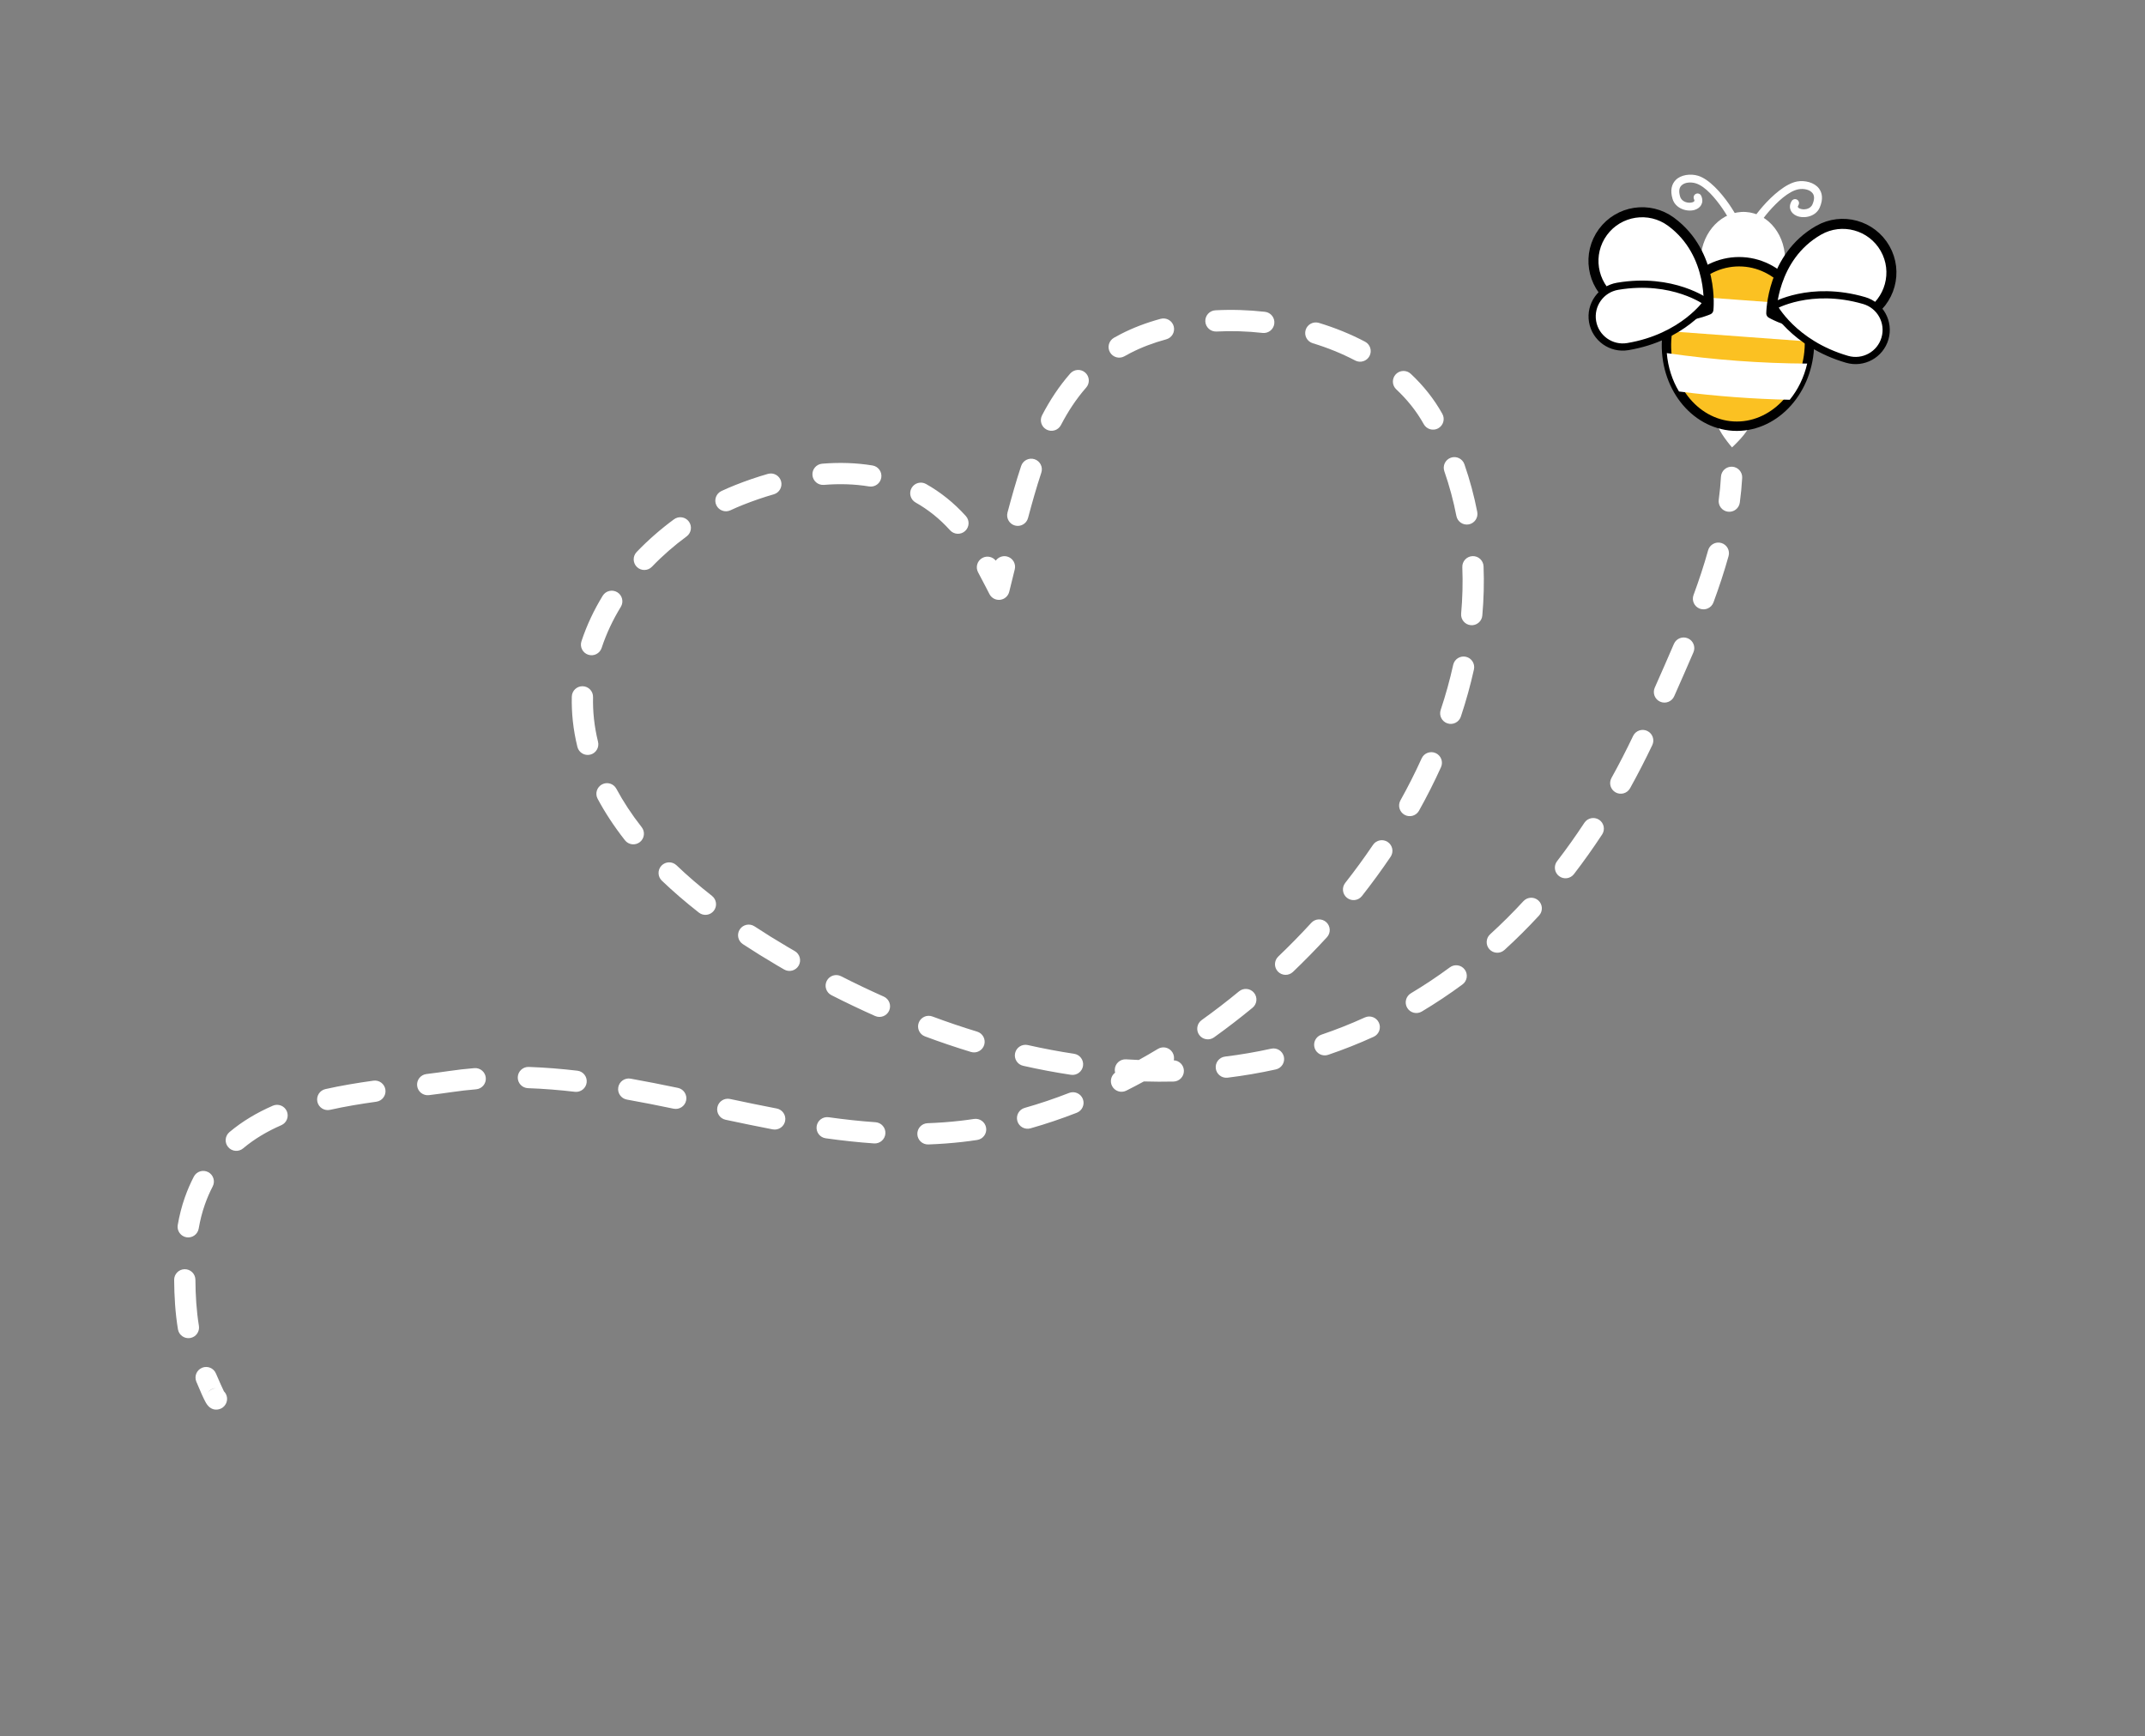 <svg version="1.0" preserveAspectRatio="xMidYMid meet" height="1434" viewBox="0 0 1329 1075.5" zoomAndPan="magnify" width="1772" xmlns:xlink="http://www.w3.org/1999/xlink" xmlns="http://www.w3.org/2000/svg"><rect x="0" y="0" width="1329" height="1075.5" fill="#808080" stroke="none"/><defs><clipPath id="5a24cebb4d"><path clip-rule="nonzero" d="M 107.809 191 L 1080 191 L 1080 873.645 L 107.809 873.645 Z M 107.809 191"></path></clipPath></defs><g clip-path="url(#5a24cebb4d)"><path fill-rule="evenodd" fill-opacity="1" d="M 138.738 861.895 C 140.84 863.965 141.352 867.277 139.781 869.934 C 138.699 871.758 137.199 872.641 135.617 873.027 C 134.152 873.387 132.16 873.461 130.027 871.895 C 129.504 871.512 128.516 870.617 127.559 868.961 C 126.336 866.855 124.078 861.801 121.637 855.918 C 120.246 852.559 121.84 848.703 125.195 847.312 C 128.551 845.922 132.406 847.516 133.797 850.871 C 135.676 855.395 137.965 860.27 138.738 861.895 Z M 133.59 860.02 C 131.52 860.062 129.75 861.023 128.445 863.234 C 129.578 861.32 131.527 860.188 133.59 860.02 Z M 690.914 664.492 C 690.738 663.828 690.668 663.125 690.711 662.406 C 690.941 658.777 694.066 656.02 697.695 656.246 C 700.324 656.41 702.941 656.547 705.559 656.648 C 709.539 654.438 713.496 652.145 717.434 649.773 C 720.543 647.895 724.594 648.898 726.469 652.012 C 727.383 653.523 727.613 655.258 727.254 656.855 C 730.68 657.016 733.445 659.809 733.523 663.285 C 733.602 666.918 730.719 669.934 727.082 670.012 C 721.004 670.148 714.883 670.121 708.723 669.938 C 705.105 671.902 701.473 673.805 697.828 675.637 C 694.582 677.27 690.621 675.961 688.984 672.715 C 687.531 669.824 688.41 666.363 690.914 664.492 Z M 616.957 347.32 C 618.48 345.172 621.215 344.062 623.922 344.734 C 627.449 345.613 629.598 349.188 628.723 352.711 C 626.852 360.23 625.301 366.59 625.301 366.59 C 624.645 369.266 622.395 371.254 619.656 371.57 C 616.918 371.883 614.277 370.461 613.031 368.004 C 613.031 368.004 609.688 361.398 606 354.531 C 604.281 351.332 605.488 347.336 608.691 345.617 C 611.539 344.09 615.016 344.875 616.957 347.32 Z M 123.238 821.324 C 123.828 824.91 121.395 828.301 117.809 828.887 C 114.223 829.477 110.836 827.043 110.246 823.457 C 108.59 813.371 107.984 803.113 107.902 792.887 C 107.875 789.254 110.801 786.281 114.434 786.254 C 118.07 786.227 121.043 789.152 121.07 792.785 C 121.145 802.332 121.695 811.91 123.238 821.324 Z M 123.102 761.109 C 122.48 764.688 119.07 767.09 115.488 766.469 C 111.91 765.844 109.508 762.434 110.129 758.855 C 111.133 753.07 112.555 747.363 114.523 741.801 C 116.148 737.207 118.016 732.914 120.098 728.902 C 121.773 725.68 125.754 724.422 128.977 726.098 C 132.199 727.77 133.457 731.75 131.785 734.973 C 129.969 738.465 128.348 742.199 126.934 746.191 C 125.215 751.055 123.98 756.047 123.102 761.109 Z M 150.637 711.398 C 147.855 713.738 143.699 713.379 141.359 710.598 C 139.02 707.82 139.379 703.66 142.16 701.324 C 150.18 694.574 159.25 689.238 169.035 684.969 C 172.367 683.52 176.25 685.043 177.699 688.375 C 179.152 691.707 177.629 695.59 174.297 697.039 C 165.691 700.793 157.695 705.457 150.637 711.398 Z M 204.504 687.523 C 200.957 688.32 197.43 686.09 196.637 682.543 C 195.84 678.996 198.074 675.473 201.621 674.676 C 211.359 672.492 221.367 670.848 231.371 669.457 C 234.969 668.957 238.297 671.473 238.797 675.07 C 239.297 678.668 236.781 681.996 233.184 682.5 C 223.539 683.84 213.891 685.418 204.504 687.523 Z M 265.805 678.422 C 262.199 678.871 258.906 676.309 258.457 672.703 C 258.008 669.098 260.57 665.805 264.176 665.355 C 268.879 664.77 273.504 664.164 278.016 663.5 C 283.32 662.723 288.609 662.125 293.891 661.688 C 297.512 661.387 300.695 664.086 300.992 667.703 C 301.293 671.328 298.598 674.512 294.977 674.812 C 289.969 675.223 284.953 675.793 279.93 676.531 C 275.324 677.207 270.605 677.824 265.805 678.422 Z M 327.148 674.109 C 323.516 673.984 320.668 670.934 320.797 667.305 C 320.922 663.672 323.973 660.824 327.602 660.949 C 337.664 661.301 347.695 662.113 357.707 663.277 C 361.316 663.695 363.906 666.965 363.488 670.574 C 363.07 674.184 359.801 676.773 356.191 676.355 C 346.531 675.234 336.852 674.445 327.148 674.109 Z M 388.398 681.172 C 384.82 680.535 382.434 677.113 383.07 673.539 C 383.703 669.961 387.129 667.574 390.703 668.207 C 400.477 669.949 410.246 671.895 420.012 673.926 C 423.57 674.664 425.859 678.152 425.117 681.711 C 424.379 685.27 420.891 687.559 417.332 686.816 C 407.688 684.812 398.047 682.891 388.398 681.172 Z M 449.547 693.672 C 445.996 692.918 443.723 689.418 444.477 685.863 C 445.234 682.309 448.734 680.039 452.289 680.793 C 461.922 682.844 471.562 684.852 481.23 686.699 C 484.797 687.383 487.141 690.836 486.457 694.402 C 485.773 697.973 482.32 700.316 478.754 699.633 C 469 697.766 459.27 695.738 449.547 693.672 Z M 511.586 705.148 C 507.988 704.645 505.477 701.316 505.98 697.719 C 506.48 694.117 509.812 691.605 513.414 692.109 C 523.059 693.461 532.734 694.527 542.453 695.199 C 546.078 695.449 548.816 698.594 548.566 702.219 C 548.316 705.844 545.168 708.582 541.543 708.336 C 531.52 707.645 521.539 706.543 511.586 705.148 Z M 575.18 708.969 C 571.547 709.098 568.496 706.254 568.367 702.621 C 568.238 698.988 571.082 695.938 574.711 695.809 C 581.395 695.57 588.098 695.09 594.832 694.324 C 597.707 694 600.594 693.613 603.488 693.176 C 607.082 692.629 610.438 695.102 610.988 698.695 C 611.531 702.285 609.059 705.648 605.465 706.191 C 602.406 706.66 599.355 707.062 596.312 707.41 C 589.242 708.211 582.199 708.719 575.18 708.969 Z M 638.457 698.992 C 634.961 699.98 631.316 697.945 630.328 694.449 C 629.344 690.949 631.379 687.309 634.875 686.32 C 644.043 683.73 653.23 680.629 662.383 677.059 C 665.766 675.738 669.59 677.418 670.906 680.801 C 672.23 684.184 670.551 688.004 667.168 689.328 C 657.613 693.055 648.027 696.289 638.457 698.992 Z M 752.191 642.633 C 749.238 644.75 745.121 644.07 743.004 641.113 C 740.891 638.16 741.57 634.043 744.527 631.926 C 752.402 626.289 760.137 620.344 767.695 614.117 C 770.5 611.812 774.648 612.211 776.961 615.016 C 779.27 617.82 778.867 621.973 776.062 624.281 C 768.277 630.695 760.309 636.82 752.191 642.633 Z M 801.082 602.086 C 798.453 604.598 794.281 604.5 791.773 601.871 C 789.262 599.246 789.359 595.074 791.988 592.566 C 799.027 585.84 805.859 578.871 812.445 571.691 C 814.898 569.012 819.066 568.828 821.746 571.285 C 824.426 573.742 824.605 577.91 822.148 580.59 C 815.367 587.984 808.332 595.164 801.082 602.086 Z M 843.816 555.094 C 841.57 557.949 837.43 558.445 834.574 556.199 C 831.719 553.953 831.223 549.812 833.469 546.957 C 839.504 539.273 845.258 531.41 850.688 523.379 C 852.723 520.371 856.82 519.578 859.828 521.613 C 862.84 523.652 863.629 527.746 861.594 530.758 C 855.988 539.043 850.051 547.168 843.816 555.094 Z M 879.188 502.223 C 877.418 505.395 873.402 506.535 870.23 504.762 C 867.059 502.992 865.922 498.977 867.691 495.805 C 872.457 487.27 876.844 478.602 880.816 469.824 C 882.316 466.512 886.223 465.043 889.531 466.539 C 892.84 468.039 894.312 471.945 892.812 475.254 C 888.688 484.363 884.133 493.363 879.188 502.223 Z M 905.113 443.949 C 903.965 447.398 900.234 449.266 896.789 448.117 C 893.34 446.965 891.473 443.234 892.621 439.789 C 895.703 430.551 898.297 421.23 900.367 411.867 C 901.152 408.32 904.668 406.078 908.219 406.859 C 911.766 407.645 914.008 411.164 913.223 414.711 C 911.055 424.52 908.336 434.277 905.113 443.949 Z M 918.414 381.316 C 918.094 384.938 914.895 387.613 911.273 387.293 C 907.656 386.973 904.977 383.773 905.297 380.152 C 906.148 370.555 906.406 360.941 906.023 351.355 C 905.883 347.727 908.711 344.66 912.344 344.516 C 915.973 344.371 919.039 347.203 919.184 350.832 C 919.586 360.984 919.316 371.156 918.414 381.316 Z M 915.273 317.117 C 915.969 320.684 913.637 324.145 910.07 324.84 C 906.504 325.535 903.043 323.203 902.352 319.637 C 900.535 310.324 898.059 301.07 894.875 291.91 C 893.688 288.477 895.504 284.723 898.938 283.531 C 902.371 282.34 906.125 284.16 907.316 287.594 C 910.703 297.348 913.34 307.203 915.273 317.117 Z M 893.648 256.383 C 895.414 259.559 894.266 263.57 891.09 265.336 C 887.914 267.102 883.902 265.953 882.137 262.777 C 877.672 254.742 871.879 247.543 865.09 241.188 C 862.438 238.703 862.301 234.531 864.785 231.879 C 867.266 229.227 871.438 229.094 874.09 231.574 C 881.887 238.879 888.523 247.156 893.648 256.383 Z M 845.754 211.668 C 848.969 213.359 850.203 217.344 848.516 220.562 C 846.82 223.777 842.836 225.012 839.621 223.32 C 831.371 218.98 822.52 215.41 813.336 212.617 C 809.855 211.559 807.895 207.879 808.949 204.402 C 810.004 200.926 813.688 198.961 817.164 200.02 C 827.156 203.055 836.777 206.945 845.754 211.668 Z M 783.73 193.16 C 787.344 193.566 789.945 196.828 789.539 200.438 C 789.133 204.051 785.875 206.652 782.266 206.246 C 772.715 205.176 763.117 204.879 753.719 205.371 C 750.09 205.562 746.988 202.77 746.797 199.141 C 746.609 195.516 749.398 192.414 753.027 192.223 C 763.137 191.691 773.461 192.008 783.73 193.16 Z M 719.137 197.5 C 722.645 196.551 726.262 198.629 727.211 202.133 C 728.164 205.641 726.086 209.262 722.578 210.211 C 714.664 212.352 707.176 215.18 700.328 218.719 C 699.094 219.352 697.883 220.012 696.703 220.688 C 693.547 222.488 689.523 221.395 687.719 218.238 C 685.914 215.082 687.012 211.059 690.168 209.254 C 691.512 208.488 692.887 207.742 694.289 207.016 C 701.941 203.066 710.297 199.895 719.137 197.5 Z M 663.086 231.398 C 665.484 228.672 669.645 228.402 672.375 230.801 C 675.105 233.199 675.375 237.363 672.977 240.09 C 666.781 247.141 661.676 254.98 657.328 263.332 C 655.648 266.555 651.672 267.809 648.449 266.133 C 645.223 264.453 643.969 260.473 645.648 257.25 C 650.488 247.957 656.191 239.246 663.086 231.398 Z M 632.684 288.66 C 633.828 285.211 637.559 283.344 641.008 284.488 C 644.453 285.633 646.324 289.363 645.18 292.809 C 642.117 302.031 639.469 311.48 636.949 320.906 C 636.008 324.418 632.395 326.504 628.887 325.566 C 625.375 324.625 623.289 321.016 624.227 317.504 C 626.816 307.824 629.539 298.129 632.684 288.66 Z M 598.422 319.68 C 600.852 322.375 600.637 326.543 597.941 328.977 C 595.242 331.41 591.078 331.195 588.641 328.5 C 582.172 321.324 575.004 315.641 567.293 311.297 C 564.125 309.516 563.004 305.496 564.785 302.332 C 566.57 299.164 570.586 298.043 573.75 299.824 C 582.66 304.84 590.945 311.395 598.422 319.68 Z M 540.594 288.352 C 544.176 288.941 546.609 292.332 546.02 295.918 C 545.426 299.504 542.039 301.934 538.453 301.344 C 529.434 299.859 520.055 299.598 510.477 300.379 C 506.855 300.676 503.676 297.973 503.379 294.352 C 503.086 290.73 505.785 287.551 509.406 287.254 C 520.082 286.383 530.539 286.699 540.594 288.352 Z M 475.777 293.566 C 479.27 292.562 482.918 294.586 483.922 298.078 C 484.926 301.57 482.902 305.219 479.41 306.223 C 473.039 308.051 466.66 310.246 460.324 312.762 C 457.746 313.785 455.156 314.902 452.566 316.113 C 449.277 317.652 445.355 316.227 443.816 312.938 C 442.277 309.645 443.703 305.723 446.992 304.184 C 449.824 302.863 452.652 301.641 455.469 300.52 C 462.211 297.844 468.996 295.512 475.777 293.566 Z M 417.605 321.691 C 420.535 319.539 424.66 320.172 426.812 323.102 C 428.961 326.027 428.332 330.152 425.402 332.305 C 417.852 337.852 410.609 344.137 403.953 351.07 C 401.438 353.691 397.266 353.781 394.645 351.266 C 392.023 348.746 391.938 344.578 394.453 341.953 C 401.637 334.469 409.453 327.68 417.605 321.691 Z M 373.414 369.074 C 375.309 365.973 379.367 364.996 382.469 366.891 C 385.566 368.789 386.543 372.844 384.645 375.941 C 379.754 383.938 375.707 392.449 372.762 401.391 C 371.629 404.844 367.902 406.723 364.449 405.586 C 361 404.453 359.117 400.73 360.254 397.277 C 363.516 387.367 367.996 377.93 373.414 369.074 Z M 354.281 431.539 C 354.363 427.906 357.383 425.027 361.016 425.113 C 364.648 425.199 367.527 428.215 367.441 431.848 C 367.23 440.812 368.195 450.059 370.527 459.52 C 371.398 463.047 369.238 466.621 365.711 467.488 C 362.184 468.359 358.613 466.199 357.742 462.672 C 355.117 452.027 354.043 441.625 354.281 431.539 Z M 370.285 494.84 C 368.566 491.641 369.773 487.645 372.977 485.93 C 376.176 484.211 380.172 485.418 381.887 488.621 C 386.098 496.473 391.293 504.414 397.566 512.418 C 399.812 515.273 399.309 519.414 396.449 521.66 C 393.594 523.902 389.449 523.398 387.207 520.539 C 380.43 511.902 374.828 503.32 370.285 494.84 Z M 410.059 545.555 C 407.434 543.047 407.336 538.875 409.848 536.246 C 412.355 533.617 416.527 533.523 419.156 536.031 C 425.758 542.34 433.07 548.66 441.133 554.984 C 443.992 557.227 444.492 561.367 442.25 564.227 C 440.004 567.086 435.863 567.586 433.008 565.344 C 424.59 558.746 416.957 552.141 410.059 545.555 Z M 460.242 584.859 C 457.207 582.863 456.367 578.777 458.363 575.742 C 460.355 572.707 464.445 571.859 467.48 573.855 C 473.98 578.133 480.844 582.398 488.086 586.656 C 489.535 587.508 490.98 588.352 492.43 589.188 C 495.578 591.004 496.656 595.035 494.84 598.18 C 493.023 601.328 488.992 602.41 485.848 600.59 C 484.367 599.738 482.891 598.875 481.41 598.008 C 473.977 593.637 466.922 589.25 460.242 584.859 Z M 515.125 616.488 C 511.887 614.84 510.594 610.871 512.238 607.633 C 513.887 604.395 517.855 603.105 521.094 604.75 C 529.934 609.25 538.762 613.457 547.562 617.375 C 550.883 618.855 552.379 622.75 550.902 626.07 C 549.426 629.387 545.527 630.883 542.211 629.402 C 533.199 625.395 524.172 621.09 515.125 616.488 Z M 573.102 642.035 C 569.695 640.766 567.961 636.973 569.227 633.566 C 570.496 630.16 574.293 628.426 577.695 629.695 C 586.973 633.148 596.215 636.277 605.418 639.078 C 608.891 640.133 610.855 643.816 609.797 647.293 C 608.738 650.77 605.059 652.73 601.582 651.672 C 592.129 648.797 582.633 645.586 573.102 642.035 Z M 633.91 660.242 C 630.367 659.445 628.141 655.918 628.938 652.375 C 629.734 648.828 633.262 646.602 636.809 647.398 C 646.434 649.57 656 651.367 665.492 652.801 C 669.086 653.34 671.562 656.699 671.023 660.289 C 670.48 663.883 667.125 666.359 663.531 665.82 C 653.73 664.344 643.852 662.484 633.91 660.242 Z M 760.613 667.609 C 757.004 668.051 753.719 665.484 753.273 661.875 C 752.832 658.27 755.398 654.98 759.008 654.539 C 768.68 653.352 778.223 651.719 787.625 649.641 C 791.172 648.855 794.691 651.102 795.473 654.648 C 796.258 658.195 794.012 661.711 790.465 662.496 C 780.66 664.664 770.703 666.367 760.613 667.609 Z M 822.898 653.449 C 819.461 654.617 815.719 652.77 814.551 649.328 C 813.383 645.891 815.227 642.148 818.672 640.977 C 827.82 637.871 836.812 634.312 845.629 630.297 C 848.934 628.789 852.844 630.25 854.348 633.559 C 855.855 636.863 854.395 640.773 851.086 642.277 C 841.871 646.477 832.469 650.203 822.898 653.449 Z M 880.914 626.633 C 877.793 628.492 873.75 627.477 871.887 624.355 C 870.02 621.234 871.043 617.191 874.16 615.328 C 882.398 610.406 890.457 605.043 898.32 599.246 C 901.242 597.09 905.367 597.711 907.523 600.637 C 909.684 603.559 909.059 607.684 906.137 609.844 C 897.93 615.898 889.516 621.492 880.914 626.633 Z M 932.125 588.496 C 929.438 590.941 925.27 590.746 922.824 588.062 C 920.379 585.375 920.574 581.207 923.262 578.762 C 930.332 572.324 937.211 565.484 943.887 558.25 C 946.352 555.578 950.52 555.41 953.191 557.875 C 955.863 560.34 956.027 564.508 953.562 567.18 C 946.625 574.699 939.477 581.805 932.125 588.496 Z M 975.172 541.516 C 972.957 544.395 968.82 544.938 965.938 542.723 C 963.059 540.504 962.52 536.367 964.734 533.488 C 970.562 525.91 976.203 517.984 981.645 509.711 C 983.645 506.676 987.727 505.832 990.762 507.828 C 993.801 509.824 994.645 513.91 992.645 516.945 C 987.02 525.496 981.191 533.688 975.172 541.516 Z M 1009.953 488.316 C 1008.188 491.492 1004.176 492.641 1001 490.879 C 997.824 489.113 996.676 485.102 998.441 481.926 C 1003.086 473.555 1007.559 464.883 1011.844 455.91 C 1013.406 452.633 1017.344 451.242 1020.621 452.809 C 1023.898 454.375 1025.289 458.305 1023.727 461.586 C 1019.32 470.805 1014.727 479.715 1009.953 488.316 Z M 1037.293 431.328 C 1035.824 434.652 1031.934 436.16 1028.609 434.691 C 1025.285 433.219 1023.781 429.328 1025.25 426.008 C 1029.18 417.109 1033.203 408.062 1037.121 398.898 C 1038.547 395.559 1042.422 394.004 1045.762 395.434 C 1049.102 396.863 1050.656 400.734 1049.227 404.074 C 1045.289 413.289 1041.246 422.383 1037.293 431.328 Z M 1061.633 373.172 C 1060.375 376.582 1056.586 378.332 1053.18 377.074 C 1049.77 375.816 1048.02 372.027 1049.277 368.621 C 1052.648 359.473 1055.719 350.234 1058.305 340.93 C 1059.281 337.43 1062.914 335.379 1066.414 336.352 C 1069.914 337.324 1071.965 340.957 1070.992 344.457 C 1068.309 354.109 1065.129 363.688 1061.633 373.172 Z M 1077.949 311.34 C 1077.465 314.938 1074.145 317.469 1070.547 316.98 C 1066.945 316.492 1064.418 313.176 1064.902 309.574 C 1065.543 304.836 1066.008 300.086 1066.273 295.328 C 1066.477 291.699 1069.586 288.918 1073.211 289.117 C 1076.84 289.32 1079.621 292.43 1079.422 296.059 C 1079.137 301.16 1078.641 306.254 1077.949 311.34 Z M 1077.949 311.34" fill="#ffffff"></path></g><path fill-rule="evenodd" fill-opacity="1" d="M 1081.57 131.312 C 1095.984 132.148 1106.906 146.297 1105.945 162.887 C 1104.984 179.477 1092.504 192.266 1078.086 191.434 C 1063.672 190.598 1052.75 176.449 1053.711 159.859 C 1054.672 143.27 1067.156 130.477 1081.57 131.312 Z M 1081.57 131.312" fill="#ffffff"></path><path fill-rule="evenodd" fill-opacity="1" d="M 1073.121 277.164 C 1073.121 277.164 1063.836 266.445 1064.09 262.098 C 1064.406 256.648 1069.086 252.48 1074.531 252.797 C 1079.98 253.113 1084.148 257.793 1083.832 263.242 C 1083.582 267.59 1073.121 277.164 1073.121 277.164 Z M 1073.121 277.164" fill="#ffffff"></path><path stroke-miterlimit="1.5" stroke-opacity="1" stroke-width="2.52" stroke="#000000" d="M 433.235 47.879 C 443.799 48.489 451.802 58.857 451.099 71.015 C 450.394 83.173 441.245 92.548 430.684 91.935 C 420.12 91.323 412.117 80.954 412.82 68.798 C 413.525 56.64 422.672 47.267 433.235 47.879 Z M 433.235 47.879" stroke-linejoin="round" fill-rule="evenodd" fill="#fbc122" fill-opacity="1" transform="matrix(2.31, 0, 0, 2.31, 78.983, 51.597)" stroke-linecap="round"></path><path fill-rule="evenodd" fill-opacity="1" d="M 1121.141 211.598 L 1033.184 205.121 C 1034.414 196.961 1037.309 189.477 1041.43 183.121 L 1116.039 188.613 C 1119.227 195.496 1121.055 203.32 1121.141 211.598 Z M 1121.141 211.598" fill="#ffffff"></path><path fill-rule="evenodd" fill-opacity="1" d="M 1040.266 242.523 C 1036.113 235.637 1033.438 227.504 1032.719 218.746 C 1062.23 222.992 1091.211 225.117 1119.695 225.238 C 1117.754 233.773 1113.969 241.434 1108.887 247.648 C 1086.316 247.172 1063.449 245.48 1040.266 242.523 Z M 1040.266 242.523" fill="#ffffff"></path><path stroke-miterlimit="1.5" stroke-opacity="1" stroke-width="2.69" stroke="#000000" d="M 440.894 61.692 C 440.894 61.692 453.914 69.295 466.534 62.095 C 472.792 58.523 474.975 50.542 471.406 44.284 C 467.834 38.024 459.853 35.842 453.595 39.414 C 440.973 46.614 440.894 61.692 440.894 61.692 Z M 440.894 61.692" stroke-linejoin="round" fill-rule="evenodd" fill="#ffffff" fill-opacity="1" transform="matrix(2.31, 0, 0, 2.31, 78.983, 51.597)" stroke-linecap="round"></path><path stroke-miterlimit="1.5" stroke-opacity="1" stroke-width="1.93" stroke="#000000" d="M 441.514 59.753 C 441.514 59.753 446.743 69.814 461.223 74.021 C 465.572 75.284 470.127 72.778 471.39 68.429 C 472.654 64.082 470.148 59.526 465.8 58.263 C 451.32 54.058 441.514 59.753 441.514 59.753 Z M 441.514 59.753" stroke-linejoin="round" fill-rule="evenodd" fill="#ffffff" fill-opacity="1" transform="matrix(2.31, 0, 0, 2.31, 78.983, 51.597)" stroke-linecap="round"></path><path stroke-miterlimit="1.5" stroke-opacity="1" stroke-width="2.69" stroke="#000000" d="M 424.033 60.715 C 424.033 60.715 410.221 66.764 398.518 58.155 C 392.713 53.883 391.466 45.706 395.736 39.901 C 400.006 34.096 408.185 32.849 413.99 37.119 C 425.694 45.728 424.033 60.715 424.033 60.715 Z M 424.033 60.715" stroke-linejoin="round" fill-rule="evenodd" fill="#ffffff" fill-opacity="1" transform="matrix(2.31, 0, 0, 2.31, 78.983, 51.597)" stroke-linecap="round"></path><path stroke-miterlimit="1.5" stroke-opacity="1" stroke-width="1.93" stroke="#000000" d="M 423.641 58.716 C 423.641 58.716 417.284 68.108 402.417 70.614 C 397.951 71.366 393.715 68.353 392.961 63.887 C 392.211 59.421 395.224 55.185 399.69 54.433 C 414.558 51.927 423.641 58.716 423.641 58.716 Z M 423.641 58.716" stroke-linejoin="round" fill-rule="evenodd" fill="#ffffff" fill-opacity="1" transform="matrix(2.31, 0, 0, 2.31, 78.983, 51.597)" stroke-linecap="round"></path><path fill-rule="evenodd" fill-opacity="1" d="M 1090.598 137.922 C 1090.172 139.047 1088.969 139.719 1087.758 139.445 C 1086.441 139.145 1085.609 137.828 1085.91 136.508 C 1085.961 136.289 1086.133 135.797 1086.543 135.137 C 1087.34 133.836 1089.473 130.941 1092.371 127.645 C 1097.918 121.336 1106.309 113.715 1113.469 112.422 C 1118.129 111.582 1124.105 112.941 1126.988 116.766 C 1128.98 119.41 1129.762 123.266 1127.469 128.551 C 1124.953 134.344 1117.574 135.598 1113.152 133.707 C 1111.367 132.945 1110.055 131.703 1109.434 130.203 C 1108.785 128.641 1108.777 126.719 1110.082 124.547 C 1110.777 123.383 1112.289 123.008 1113.449 123.703 C 1114.613 124.398 1114.988 125.91 1114.293 127.07 C 1113.996 127.562 1113.82 127.969 1113.969 128.32 C 1114.137 128.738 1114.586 128.98 1115.082 129.195 C 1117.496 130.227 1121.594 129.754 1122.965 126.594 C 1124.305 123.512 1124.23 121.262 1123.07 119.719 C 1121.227 117.277 1117.316 116.719 1114.34 117.254 C 1108.066 118.387 1100.922 125.355 1096.059 130.883 C 1093.27 134.055 1090.824 137.594 1090.598 137.922 Z M 1090.598 137.922" fill="#ffffff"></path><path fill-rule="evenodd" fill-opacity="1" d="M 1071.84 136.836 C 1072.133 138.004 1073.25 138.809 1074.48 138.676 C 1075.828 138.531 1076.805 137.316 1076.66 135.973 C 1076.633 135.75 1076.52 135.242 1076.191 134.535 C 1075.543 133.156 1073.762 130.031 1071.262 126.418 C 1066.484 119.516 1059.027 110.977 1052.066 108.867 C 1047.535 107.492 1041.441 108.152 1038.137 111.617 C 1035.852 114.016 1034.629 117.754 1036.297 123.27 C 1038.129 129.312 1045.309 131.414 1049.922 130.043 C 1051.781 129.492 1053.23 128.41 1054.02 126.996 C 1054.848 125.52 1055.07 123.605 1054.031 121.297 C 1053.473 120.062 1052.016 119.516 1050.781 120.074 C 1049.547 120.629 1049 122.086 1049.555 123.32 C 1049.793 123.844 1049.922 124.266 1049.734 124.598 C 1049.516 124.992 1049.043 125.188 1048.527 125.34 C 1046.012 126.086 1041.996 125.145 1040.996 121.848 C 1040.023 118.633 1040.355 116.402 1041.688 115.008 C 1043.801 112.793 1047.746 112.688 1050.641 113.562 C 1056.746 115.414 1063.039 123.164 1067.227 129.215 C 1069.633 132.688 1071.652 136.484 1071.84 136.836 Z M 1071.84 136.836" fill="#ffffff"></path></svg>